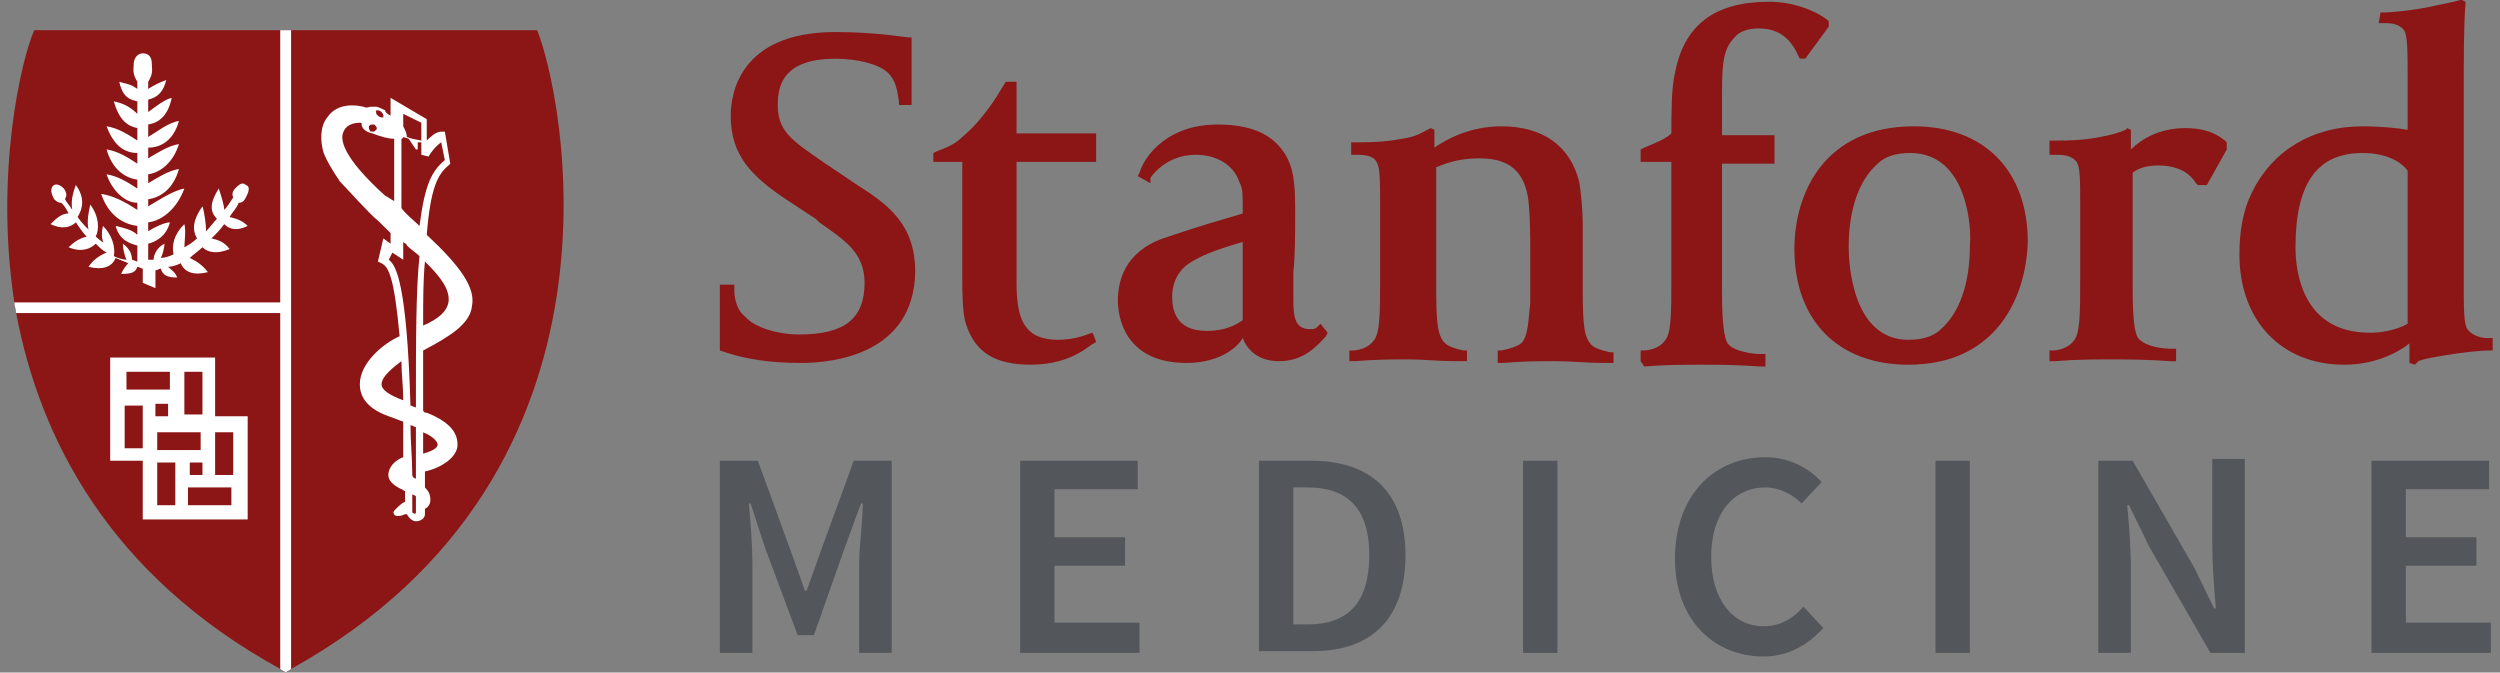 <svg width="171" height="46" viewBox="0 0 171 46" fill="none" xmlns="http://www.w3.org/2000/svg">
<rect x="0" y="0" width="171" height="46" fill="#808080" stroke="none"/>
<g clip-path="url(#clip0_6337_10935)">
<path d="M162.209 31.515H170.252V33.462H164.56V36.748H169.386V38.695H164.56V42.589H170.375V44.658H162.209V31.515Z" fill="#53565A"/>
<path d="M143.523 31.515H145.874L150.081 38.816L151.442 41.615H151.566C151.442 40.277 151.319 38.573 151.319 37.113V31.393H153.546V44.658H151.195L146.988 37.356L145.627 34.557H145.503C145.627 35.896 145.751 37.478 145.751 38.938V44.658H143.523V31.515Z" fill="#53565A"/>
<path d="M132.387 31.515H134.738V44.658H132.387V31.515Z" fill="#53565A"/>
<path d="M120.757 31.273C122.366 31.273 123.727 32.003 124.593 32.977L123.232 34.437C122.613 33.828 121.747 33.342 120.757 33.342C118.53 33.342 117.045 35.167 117.045 38.088C117.045 41.008 118.53 42.834 120.633 42.834C121.747 42.834 122.613 42.347 123.355 41.495L124.717 42.956C123.603 44.172 122.242 44.903 120.633 44.903C117.292 44.903 114.57 42.469 114.57 38.209C114.57 33.828 117.292 31.273 120.757 31.273Z" fill="#53565A"/>
<path d="M104.176 31.515H106.527V44.658H104.176V31.515Z" fill="#53565A"/>
<path d="M86.111 31.515H89.7C93.783 31.515 96.134 33.706 96.134 37.965C96.134 42.346 93.783 44.536 89.823 44.536H86.111V31.515ZM89.452 42.711C92.174 42.711 93.659 41.251 93.659 37.965C93.659 34.801 92.174 33.34 89.452 33.34H88.462V42.711H89.452Z" fill="#53565A"/>
<path d="M69.777 31.515H77.82V33.462H72.128V36.748H76.954V38.695H72.128V42.589H77.944V44.658H69.777V31.515Z" fill="#53565A"/>
<path d="M49.238 31.515H51.837L54.188 37.965L55.054 40.399H55.178L56.044 37.965L58.395 31.515H60.993V44.658H58.766V38.573C58.766 37.356 59.013 35.653 59.013 34.436H58.89L57.776 37.478L55.672 43.441H54.559L52.332 37.478L51.342 34.436H51.218C51.342 35.653 51.465 37.356 51.465 38.573V44.658H49.238V31.515Z" fill="#53565A"/>
<path d="M54.806 24.826C52.703 24.826 51.094 24.583 49.609 24.096L49.238 23.974V22.879C49.238 21.419 49.238 20.811 49.238 20.324V19.472H50.228V19.837C50.228 20.567 50.476 21.297 50.971 21.662C51.589 22.392 53.198 22.879 54.683 22.879C57.776 22.879 59.137 21.784 59.137 19.35C59.137 17.281 57.776 16.43 56.044 15.213L55.796 14.969L53.94 13.752C51.342 12.049 49.981 10.588 49.981 7.911C49.981 6.572 50.476 2.191 57.157 2.191C59.88 2.191 61.983 2.556 62.107 2.556H62.354V2.8C62.354 2.8 62.354 3.652 62.354 4.625C62.354 5.355 62.354 5.964 62.354 6.694V7.181H61.488V6.937C61.364 6.086 61.241 5.477 60.746 4.99C60.127 4.382 58.642 4.017 57.157 4.017C53.569 4.017 53.198 5.842 53.198 7.181C53.198 9.006 54.188 9.615 56.291 11.075L58.642 12.657C60.746 13.996 62.602 15.334 62.602 18.62C62.478 24.218 57.034 24.826 54.806 24.826Z" fill="#8C1515"/>
<path d="M70.522 24.946C68.047 24.946 66.686 24.095 66.067 22.147C65.82 21.417 65.82 19.835 65.82 18.983C65.82 16.428 65.82 14.481 65.82 12.169V11.073H63.84V10.465L64.087 10.343C65.077 9.978 65.448 9.735 65.82 9.37C67.304 8.153 68.418 6.206 68.418 6.206L68.789 5.597H69.532V9.126H74.976V11.073H69.532V19.349C69.532 21.782 70.027 23.243 72.377 23.243C73.491 23.243 74.357 22.878 74.357 22.878L74.728 22.756L74.976 23.364L74.852 23.486C74.728 23.364 73.491 24.946 70.522 24.946Z" fill="#8C1515"/>
<path d="M81.165 24.825C76.834 24.825 76.463 21.539 76.463 20.565C76.463 19.348 76.834 17.279 79.556 16.306C82.402 15.332 83.021 15.211 85.001 14.602V14.116C85.001 13.142 85.001 12.899 84.753 12.412C84.382 11.316 83.268 10.586 81.784 10.586C79.68 10.586 78.69 12.168 78.69 12.168V12.534L77.824 12.047L77.948 11.803C78.319 10.586 79.927 8.518 83.268 8.518C85.496 8.518 86.98 9.126 87.847 10.465C88.589 11.56 88.589 13.02 88.589 14.602C88.589 15.941 88.589 17.523 88.465 18.618C88.465 19.47 88.465 20.2 88.465 20.565C88.465 21.66 88.589 22.512 89.579 22.512C89.826 22.512 89.95 22.512 90.074 22.391L90.321 22.147L90.816 22.756L90.692 22.999C89.826 23.973 88.96 24.703 87.475 24.703C86.238 24.703 85.372 24.094 85.001 23.121C84.506 23.973 83.145 24.825 81.165 24.825ZM85.001 16.549C82.897 17.158 82.155 17.523 81.536 17.888C80.67 18.375 80.175 19.227 80.175 20.322C80.175 21.174 80.422 22.634 82.526 22.634C83.268 22.634 84.134 22.512 85.001 21.904V16.549Z" fill="#8C1515"/>
<path d="M92.297 24.703V23.973H92.544C92.792 23.973 93.534 23.851 93.905 23.364C94.4 22.878 94.4 21.539 94.4 18.862V14.238C94.4 12.29 94.4 11.439 94.153 11.073C93.905 10.587 93.163 10.587 92.792 10.587H92.668H92.421V9.735H92.792C92.916 9.735 92.915 9.735 93.039 9.735C93.534 9.735 94.648 9.735 95.885 9.492C96.875 9.37 97.37 9.005 97.618 8.883L97.865 8.761L98.112 8.883V10.1C98.978 9.492 100.587 8.64 102.691 8.64C105.536 8.64 107.393 9.978 108.011 12.412C108.135 13.021 108.259 14.481 108.259 15.211V19.835C108.259 22.391 108.382 23.121 108.877 23.608C109.125 23.851 109.62 23.973 110.115 24.095H110.362V24.825H109.62C108.506 24.825 107.516 24.703 106.403 24.703C105.289 24.703 104.175 24.703 102.814 24.825H102.443V23.973H102.691C103.309 23.851 103.68 23.73 104.052 23.486C104.547 22.999 104.547 21.782 104.67 20.687C104.67 20.566 104.67 20.322 104.67 20.079C104.67 19.47 104.67 18.253 104.67 17.402C104.67 16.185 104.67 14.968 104.547 13.751C104.299 11.682 103.186 10.83 101.206 10.83C99.721 10.83 98.855 11.195 98.236 11.439V19.714C98.236 22.269 98.36 22.999 98.855 23.486C99.102 23.73 99.597 23.851 100.092 23.973H100.34V24.703H99.474C98.36 24.703 97.37 24.581 96.38 24.581C95.266 24.581 94.153 24.581 92.668 24.703H92.297Z" fill="#8C1515"/>
<path d="M112.219 24.702V23.971H112.466C112.714 23.971 113.456 23.85 113.827 23.363C114.322 22.876 114.322 21.538 114.322 18.86V11.072H112.219V10.22L112.466 10.098C113.332 9.733 113.951 9.49 114.322 9.125C114.322 7.786 114.322 5.961 114.57 4.987C115.188 1.702 117.292 0.12 121.004 0.12C122.489 0.12 123.974 0.606 124.963 1.337L125.087 1.458V1.823L123.479 4.014H123.107L122.984 3.77C122.365 2.432 121.499 1.945 120.262 1.945C119.767 1.945 119.024 2.067 118.653 2.553C117.911 3.284 117.787 4.257 117.787 6.204V9.247H121.375V11.194H117.787V19.956C117.787 22.024 117.911 22.998 118.158 23.485C118.653 24.093 120.014 24.215 120.385 24.215H120.756V25.067H120.385C118.653 24.945 117.292 24.945 116.426 24.945C115.188 24.945 113.951 24.945 112.466 25.067L112.219 24.702Z" fill="#8C1515"/>
<path d="M130.534 24.947C125.708 24.947 122.738 21.904 122.738 17.037C122.738 13.142 124.842 8.64 130.905 8.64C135.73 8.64 138.7 11.682 138.7 16.55C138.576 20.444 136.473 24.947 130.534 24.947ZM130.657 10.465C129.667 10.465 128.925 10.708 128.43 11.195C127.193 12.29 126.45 14.238 126.45 16.915C126.45 18.01 126.698 23.243 130.534 23.243C131.523 23.243 132.266 22.999 132.761 22.513C133.998 21.417 134.741 19.47 134.741 16.793C134.864 15.698 134.617 10.465 130.657 10.465Z" fill="#8C1515"/>
<path d="M140.184 24.704V23.974H140.431C140.679 23.974 141.421 23.853 141.792 23.366C142.287 22.879 142.287 21.541 142.287 18.863V14.239C142.287 12.292 142.287 11.44 142.04 11.075C141.668 10.588 141.05 10.588 140.555 10.588H140.431H140.184V9.615H140.555C140.679 9.615 140.679 9.615 140.802 9.615C141.297 9.615 142.411 9.615 143.648 9.371C144.391 9.249 145.133 9.006 145.38 8.884L145.504 8.763L145.752 8.884V10.223C146.494 9.493 147.731 8.763 149.464 8.763C150.577 8.763 151.443 9.006 152.186 9.615L152.31 9.736V10.223L150.949 12.657H150.33L150.206 12.535C149.835 11.927 149.092 11.318 147.608 11.318C146.989 11.318 146.37 11.44 145.875 11.805V19.715C145.875 21.784 145.999 22.757 146.247 23.122C146.742 23.731 147.979 23.853 148.474 23.853H148.845V24.704H148.474C146.742 24.583 145.38 24.583 144.514 24.583C143.277 24.583 142.04 24.583 140.555 24.704H140.184Z" fill="#8C1515"/>
<path d="M165.178 24.947L164.807 24.825V23.487C164.064 24.095 162.456 24.947 160.352 24.947C156.022 24.947 153.176 21.905 153.176 17.402C153.176 15.82 153.423 14.36 154.042 13.143C155.403 10.344 158.125 8.64 161.59 8.64C162.827 8.64 164.064 8.762 164.683 8.884V5.476C164.683 3.529 164.683 2.434 164.436 2.069C164.064 1.582 163.446 1.582 163.075 1.582H162.951H162.703L162.827 0.852H163.198C163.322 0.852 165.178 0.73 166.663 0.365C167.282 0.243 167.9 0.122 168.271 0H168.395L168.643 0.122V0.243C168.519 1.582 168.519 4.259 168.519 6.328V19.106C168.519 21.053 168.519 22.148 168.766 22.513C169.138 23 169.756 23.122 170.127 23.122H170.251H170.499V23.974H170.127C169.756 23.974 168.395 24.095 167.034 24.339C166.292 24.46 165.673 24.582 165.426 24.704L165.178 24.947ZM161.59 10.466C158.496 10.466 157.012 12.534 157.012 16.915C157.012 18.619 157.506 22.757 162.085 22.757H162.208C162.703 22.757 163.817 22.635 164.683 22.148V11.682C164.436 11.318 163.57 10.466 161.59 10.466Z" fill="#8C1515"/>
<path d="M36.741 2.066H2.343C1.476 4.013 -0.38 11.801 0.981 20.685C0.981 20.928 1.105 21.172 1.105 21.415C2.714 29.934 7.416 39.304 19.171 45.754C19.294 45.876 19.418 45.876 19.542 45.997C19.665 45.876 19.789 45.876 19.913 45.754C44.289 32.246 38.349 5.96 36.741 2.066Z" fill="#8C1515"/>
<path d="M19.168 2.066V20.685H0.979C0.979 20.928 1.102 21.172 1.102 21.415H19.168V45.754C19.291 45.876 19.415 45.876 19.539 45.997C19.663 45.876 19.786 45.876 19.91 45.754V2.066H19.168Z" fill="white"/>
<path d="M10.137 5.595V6.082C10.508 5.838 11.003 5.595 11.374 5.473C11.127 6.447 10.632 6.69 10.137 6.812V7.664C10.632 7.299 11.25 6.812 11.745 6.69C11.498 7.907 10.879 8.394 10.137 8.516V9.368C10.755 9.002 11.498 8.394 12.24 8.272C11.869 9.611 11.003 10.098 10.137 10.098V10.828C10.755 10.463 11.498 9.976 12.24 9.854C11.869 11.071 11.003 11.801 10.137 11.923V12.532C10.755 12.166 11.498 11.68 12.24 11.558C11.869 12.897 11.003 13.505 10.137 13.627V14.114C10.755 13.748 11.869 13.018 12.611 12.897C12.117 14.235 11.127 15.087 10.137 15.209V15.817C10.508 15.574 11.25 15.209 11.622 15.209C11.374 16.182 10.632 16.547 10.137 16.669V17.764C10.261 17.764 10.384 17.764 10.508 17.764C10.508 17.399 10.755 16.913 11.25 16.669C11.25 16.913 11.127 17.399 11.003 17.643C11.25 17.643 11.622 17.521 11.869 17.399C11.745 16.791 11.869 16.061 12.611 15.331C12.735 15.817 12.611 16.547 12.611 16.913C12.859 16.791 13.23 16.547 13.478 16.304C13.106 15.696 13.23 14.965 13.849 14.114C13.973 14.479 14.096 15.331 14.096 15.817C14.344 15.574 14.591 15.209 14.839 14.965C14.344 14.479 14.344 13.87 14.962 12.897C15.086 13.262 15.334 13.992 15.334 14.357C15.581 14.114 15.705 13.87 15.952 13.505C15.829 13.262 15.952 13.018 16.076 12.897C16.323 12.653 16.571 12.41 16.818 12.653C17.19 12.775 16.942 13.262 16.818 13.505C16.695 13.748 16.571 13.87 16.323 13.87C16.2 14.235 15.829 14.6 15.705 14.844C16.2 14.965 16.571 15.087 16.942 15.452C16.2 15.817 15.705 15.696 15.334 15.331C15.086 15.696 14.715 16.061 14.467 16.304C14.962 16.426 15.334 16.547 15.705 17.034C14.839 17.399 14.22 17.278 13.849 16.913C13.601 17.156 13.23 17.399 12.983 17.643C13.478 17.886 13.849 18.129 14.22 18.616C13.23 18.86 12.611 18.616 12.364 18.008C12.117 18.129 11.745 18.251 11.498 18.251C11.745 18.494 11.993 18.616 12.117 18.981C11.498 18.981 11.127 18.86 11.003 18.373C10.879 18.373 10.755 18.494 10.632 18.494V19.711L9.766 19.346V18.373C9.642 18.373 9.518 18.251 9.394 18.251C9.271 18.616 9.023 18.738 8.281 18.738C8.404 18.494 8.528 18.251 8.776 18.008C8.528 17.886 8.157 17.764 7.91 17.643C7.662 18.251 7.043 18.494 6.054 18.251C6.301 17.886 6.672 17.521 7.291 17.278C7.043 17.156 6.796 16.913 6.548 16.669C6.177 17.034 5.559 17.278 4.692 16.913C5.064 16.547 5.435 16.304 5.93 16.182C5.682 15.939 5.435 15.574 5.187 15.209C4.816 15.574 4.197 15.696 3.455 15.331C3.826 14.965 4.197 14.6 4.692 14.6C4.569 14.357 4.445 14.114 4.197 13.87C4.074 13.87 3.95 13.87 3.703 13.627C3.579 13.383 3.331 12.897 3.703 12.653C3.95 12.532 4.321 12.775 4.445 13.018C4.569 13.262 4.569 13.383 4.445 13.627C4.569 13.87 4.816 14.114 4.94 14.357C4.816 13.627 5.064 13.018 5.187 12.653C5.806 13.505 5.682 14.235 5.311 14.844C5.559 15.209 5.806 15.452 6.054 15.696C5.93 15.209 6.054 14.479 6.177 13.992C6.796 14.844 6.796 15.696 6.548 16.182C6.796 16.426 7.043 16.547 7.291 16.791C6.92 16.669 6.92 15.939 7.043 15.452C7.662 16.061 7.91 16.913 7.786 17.521C8.033 17.643 8.404 17.764 8.652 17.764C8.528 17.521 8.404 17.034 8.404 16.669C8.899 17.034 9.023 17.399 9.023 17.764C9.147 17.764 9.271 17.886 9.394 17.886V16.791C8.899 16.669 8.157 16.426 7.91 15.452C8.404 15.574 9.023 15.696 9.394 16.061V15.452C8.404 15.331 7.415 14.722 6.92 13.262C7.786 13.383 8.652 13.87 9.394 14.357V13.87C8.528 13.87 7.662 13.018 7.291 11.923C8.033 12.045 8.652 12.41 9.394 12.897V12.288C8.528 12.166 7.662 11.558 7.291 10.219C8.033 10.341 8.652 10.706 9.394 11.193V10.463C8.528 10.463 7.786 9.976 7.291 8.637C8.033 8.759 8.652 9.124 9.394 9.611V8.759C8.776 8.637 8.157 8.272 7.786 6.934C8.404 7.055 8.899 7.299 9.394 7.786V6.934C8.899 6.812 8.404 6.69 8.157 5.595C8.528 5.717 8.899 5.717 9.394 6.082V5.595C9.023 4.987 9.147 4.743 9.147 4.378C9.147 4.013 9.394 3.648 9.766 3.648C10.261 3.648 10.384 4.013 10.384 4.378C10.384 4.743 10.508 4.987 10.137 5.595Z" fill="white"/>
<path d="M29.19 16.063C29.438 12.899 29.933 11.925 30.675 11.317L30.799 11.195L30.427 9.005H30.18C29.809 9.005 29.438 9.37 29.19 9.613V8.153L26.715 6.692V7.909C26.468 7.788 26.344 7.666 26.344 7.544C26.097 7.423 25.849 7.301 25.726 7.301C25.602 7.301 25.478 7.301 25.354 7.301C25.23 7.301 25.107 7.423 24.859 7.301C23.746 7.057 22.88 7.301 22.385 8.031C21.89 8.639 21.89 9.613 22.137 10.465C22.385 11.073 22.756 11.682 23.251 12.412C23.498 12.655 25.354 14.724 25.849 15.089C26.097 15.333 26.468 15.698 26.715 15.941V16.671L26.22 16.306L25.849 17.888L26.097 18.01C26.592 18.253 26.963 18.983 27.334 22.999C26.22 23.486 24.612 24.825 24.612 26.285C24.612 26.893 24.859 27.867 26.592 28.476C26.963 28.597 27.21 28.719 27.581 28.84C27.581 29.571 27.581 30.423 27.581 31.274C27.21 31.396 26.715 31.761 26.592 32.248C26.468 32.735 26.715 33.1 27.458 33.465C27.581 33.465 27.581 33.587 27.705 33.587C27.705 33.83 27.705 34.073 27.705 34.317C27.458 34.438 27.334 34.56 27.087 34.803C26.963 34.925 26.839 35.047 26.963 35.169C26.963 35.169 26.963 35.29 27.21 35.29C27.334 35.29 27.458 35.29 27.705 35.169H27.829C27.953 35.412 28.2 35.655 28.448 35.655C28.819 35.655 29.066 35.412 29.066 35.169C29.066 35.047 29.066 34.925 29.066 34.803C29.314 34.682 29.438 34.438 29.438 34.195C29.438 33.83 29.314 33.587 29.066 33.343C29.066 32.978 29.066 32.613 29.066 32.248C30.18 32.005 31.294 31.274 31.294 30.423C31.294 29.814 31.046 28.962 29.19 28.232C29.066 28.232 29.066 28.232 28.943 28.11C28.943 26.65 28.943 25.19 28.943 23.973C30.799 22.999 32.16 22.147 32.283 20.93C32.531 19.714 31.541 18.253 29.19 16.063ZM26.344 13.386C23.375 10.708 23.251 9.491 23.498 9.005C23.746 8.396 24.488 8.396 24.612 8.396C24.736 8.396 24.736 8.396 24.736 8.518C24.736 8.639 24.859 9.005 25.478 9.126C26.097 9.37 26.592 9.491 26.963 9.491V13.751C26.715 13.629 26.592 13.507 26.344 13.386ZM29.933 30.423C29.933 30.544 29.809 30.788 28.943 31.031C28.943 30.544 28.943 30.058 28.943 29.571C29.561 29.814 29.933 30.179 29.933 30.423ZM28.819 8.396V9.613L28.2 9.491L27.829 9.37C27.829 9.126 27.705 8.883 27.581 8.639V7.788L28.819 8.396ZM26.097 26.285C26.097 25.92 26.468 25.433 27.458 24.703C27.458 25.555 27.581 26.407 27.581 27.38C26.592 27.015 26.097 26.65 26.097 26.285ZM28.076 29.084C28.2 29.084 28.324 29.206 28.448 29.206C28.448 30.301 28.448 31.518 28.448 32.735C28.324 32.735 28.2 32.613 28.2 32.491C28.2 31.396 28.076 30.179 28.076 29.084ZM28.2 35.047C28.2 34.682 28.2 34.195 28.2 33.83C28.324 33.83 28.448 33.952 28.448 33.952C28.448 34.317 28.448 34.682 28.448 35.047C28.448 35.169 28.324 35.169 28.2 35.047ZM28.448 27.867C28.324 27.867 28.2 27.745 28.076 27.745C27.829 19.349 27.087 18.131 26.592 17.767L26.839 17.28L27.581 17.767V16.549C27.705 16.671 27.829 16.671 27.829 16.793C28.076 17.036 28.448 17.28 28.695 17.523C28.448 19.835 28.448 23.243 28.448 27.867ZM28.695 15.454C28.324 15.089 27.829 14.724 27.458 14.237V9.491C27.458 9.491 27.581 9.491 27.581 9.37L27.953 9.491L28.448 10.222H28.571V9.735H28.819V10.587L29.314 10.708C29.438 10.465 29.809 9.978 30.18 9.735L30.427 10.952C29.561 11.682 29.066 12.534 28.695 15.454ZM30.675 20.687C30.551 21.296 30.056 21.782 28.943 22.269C28.943 20.565 28.943 19.105 29.066 17.888C30.18 18.983 30.799 19.835 30.675 20.687Z" fill="white"/>
<path d="M25.601 8.517H25.477C25.353 8.517 25.353 8.517 25.229 8.638C25.229 8.76 25.229 8.882 25.353 9.003H25.477C25.601 9.003 25.601 9.003 25.725 8.882C25.849 8.76 25.725 8.638 25.601 8.517Z" fill="#8C1515"/>
<path d="M26.097 7.667C26.097 7.667 25.973 7.545 25.849 7.545H25.725V7.667C25.725 7.788 25.725 7.788 25.849 7.91C25.849 7.91 25.973 8.032 26.097 8.032H26.221V7.91C26.221 7.91 26.221 7.788 26.097 7.667Z" fill="#8C1515"/>
<path d="M14.714 28.472V24.456H7.537V31.514H9.764V35.53H16.941V28.472H14.714ZM12.61 25.43H13.848V28.35H12.61V25.43ZM13.848 31.636V32.488H12.981V31.636H13.848ZM8.651 25.43H11.62V26.646H8.651V25.43ZM9.764 30.662H8.527V27.742H9.764V30.662ZM10.63 27.62H11.497V28.472H10.63V27.62ZM10.754 29.567H13.724V30.784H10.754V29.567ZM11.992 34.557H10.754V31.636H11.992V34.557ZM15.827 34.557H12.858V33.34H15.827V34.557ZM15.951 32.488H14.714V29.567H15.951V32.488Z" fill="white"/>
</g>
<defs>
<clipPath id="clip0_6337_10935">
<rect width="170" height="46" fill="white" transform="translate(0.5)"/>
</clipPath>
</defs>
</svg>

